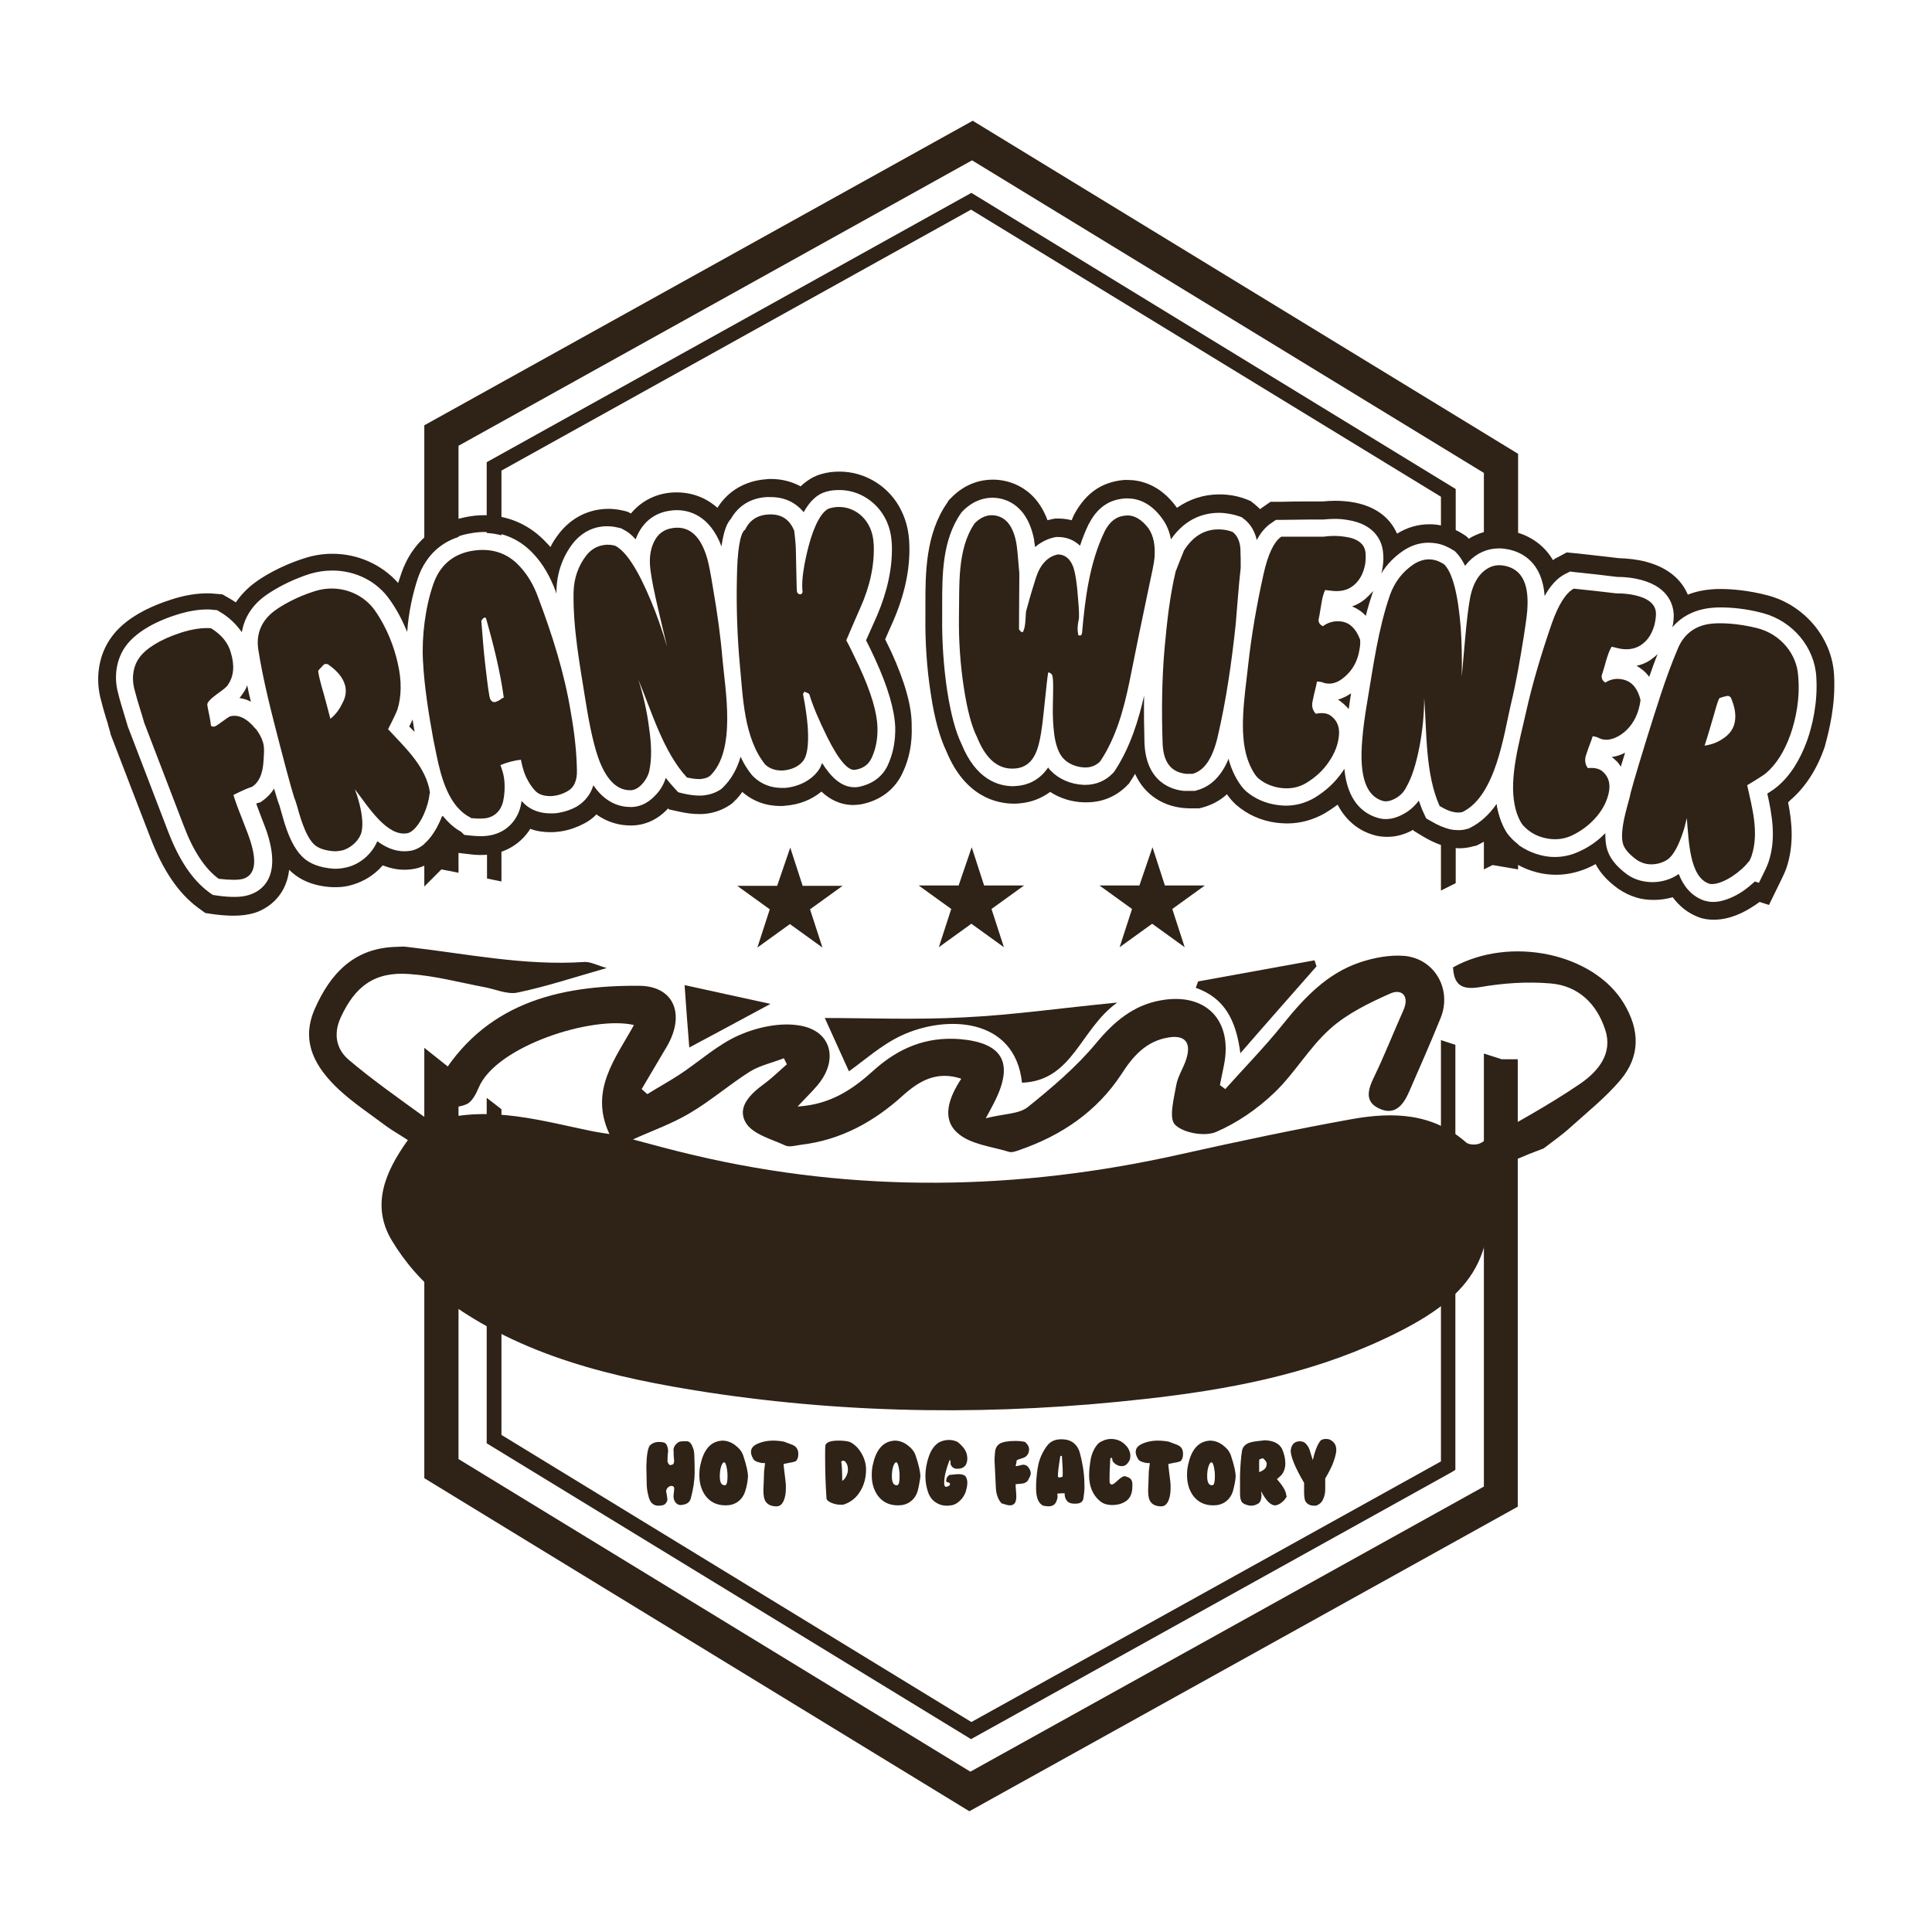 <?xml version="1.0" encoding="utf-8"?>
<!-- Generator: Adobe Illustrator 22.1.0, SVG Export Plug-In . SVG Version: 6.00 Build 0)  -->
<svg version="1.1" id="Layer_1" xmlns="http://www.w3.org/2000/svg" xmlns:xlink="http://www.w3.org/1999/xlink" x="0px" y="0px"
	 viewBox="0 0 576 576" style="enable-background:new 0 0 576 576;" xml:space="preserve">
<style type="text/css">
	.st0{fill:#2F2216;}
</style>
<g>
	<g>
		<path class="st0" d="M193.7,431L193.7,431c0.7-0.7,1.6-1.1,2.7-1.1c0.9,0,1.6,0.1,2,0.4c0.5,0.5,0.7,1.2,0.8,2.2
			c-0.1,0.8-0.2,1.9-0.2,3.2c0.2,0.7,0.5,1.1,0.9,1.1c0.1,0,0.4-0.1,0.7-0.2c0.2-0.1,0.3-0.4,0.4-1c-0.1-0.8-0.2-2-0.2-3.5
			c0.1-0.8,0.6-1.6,1.6-2.2c0.2-0.1,0.7-0.2,1.4-0.2c0.6,0,1,0,1.2,0c0.7,0.2,1.2,0.8,1.5,1.7c0.1,0.3,0.2,0.6,0.3,0.8
			c0.1,0.5,0.2,1.1,0.2,1.6c0.1,2.3,0.1,4,0.1,5.1c0,2.4-0.4,5.1-1.2,8c-0.3,0.9-1,1.5-2.2,1.7c-0.8,0.2-1.4,0.1-1.8-0.2
			c-0.6-0.4-1-1.1-1.1-2c0-0.3,0-0.7,0.1-1.4c0.1-0.7,0.1-1.1,0.1-1.4c-0.1-0.4-0.4-0.6-0.8-0.6c-0.4,0-0.8,0.2-1.1,0.5
			s-0.5,0.7-0.5,1.2c0.1,0.3,0.2,0.9,0.3,1.7c0.1,0.6,0.1,1-0.1,1.3c-0.2,0.4-0.5,0.8-1,1c-0.3,0.1-0.8,0.2-1.6,0.2
			c-0.8,0-1.4-0.3-1.9-0.8c-0.4-0.4-0.8-1.2-1-2.2c-0.3-1.1-0.5-2.4-0.5-3.7c0-2-0.1-3.7-0.1-5.1C192.8,433.9,193.1,431.9,193.7,431
			z"/>
		<path class="st0" d="M222.2,444.5L222.2,444.5c-0.4,1.3-1.1,2.4-2.2,3.2c-1.1,0.8-2.3,1.1-3.7,1.1c-2.6,0-4.6-1-6-2.9
			c-1.2-1.7-1.8-3.7-1.8-6.1c0-1.1,0.1-2.1,0.3-3c0.9-4.3,2.8-6.7,5.7-7.2c0.3,0,0.5-0.1,0.8-0.1c1.3,0,2.6,0.4,3.8,1.3
			c1.2,0.9,2.1,1.9,2.5,3.2c0.9,2.7,1.4,4.8,1.4,6.3C222.9,441.5,222.7,443,222.2,444.5L222.2,444.5z M216.2,442.8L216.2,442.8
			c0.5-0.1,0.7-1,0.7-2.7c0-1-0.1-1.9-0.3-2.8c-0.2-0.8-0.4-1.3-0.6-1.3c-0.4-0.1-0.7,0.3-1,1.2c-0.3,0.9-0.4,1.9-0.4,2.9
			C214.6,442,215.1,442.9,216.2,442.8z"/>
		<path class="st0" d="M237.9,432.6L237.9,432.6c0.1,0.2,0.1,0.6,0.1,1c0,0.8-0.2,1.4-0.6,1.9c-0.1,0.2-0.8,0.4-2,0.6
			c-1.2,0.2-1.8,0.4-1.8,0.4c0,0.2,0.2,1.9,0.6,5.1c0.1,0.7,0.1,1.3,0.1,2c0,1.5-0.2,2.7-0.6,3.7c-0.5,1.2-1.2,1.8-2.2,1.8
			c-1.5,0-2.6-0.5-3.2-1.4c-0.5-0.7-0.7-1.8-0.7-3.3c0,0.1,0-0.7,0.1-2.6l0.1-3.1c0.1-1,0.2-1.8,0.3-2.5c-0.1,0-0.2,0-0.4,0
			c-0.6,0-1.1-0.1-1.7-0.3c-0.8-0.2-1.3-0.6-1.5-1.1c-0.4-0.7-0.6-1.3-0.6-1.9c0-1,0.5-1.7,1.6-2.3c1.4-0.7,3.1-1.1,5-1.1
			c1,0,2.1,0.1,3.2,0.3c0.5,0.2,1.4,0.5,2.4,0.9C237.2,431.1,237.7,431.8,237.9,432.6z"/>
		<path class="st0" d="M258.2,438.1c0,2.3-0.5,4.3-1.5,6.1c-1.2,2.2-3,3.7-5.3,4.4c-1.3,0.1-2.4-0.1-3.4-0.5c-1-0.4-1.6-0.9-1.6-1.5
			c-0.3-4.4-0.4-8.5-0.4-12.6c0-1.5,0-2.5,0.1-3.2c0.4-0.9,1.7-1.3,3.9-1.3c1.3,0,2.4,0.1,3.4,0.4c1,0.5,2,1.3,2.8,2.4
			C257.5,434.1,258.2,436.1,258.2,438.1z M252.1,435.9c-0.2-0.3-0.4-0.4-0.7-0.4c-0.1,0-0.2,0-0.4,0.1s-0.2,0.1-0.2,0.1
			c0.2,1.2,0.3,3.1,0.3,5.8c0.5-0.3,0.9-0.8,1.2-1.4s0.5-1.3,0.5-1.9C252.8,437.2,252.6,436.5,252.1,435.9z"/>
		<path class="st0" d="M273.6,444.5L273.6,444.5c-0.4,1.3-1.1,2.4-2.2,3.2c-1.1,0.8-2.3,1.1-3.7,1.1c-2.6,0-4.6-1-6-2.9
			c-1.2-1.7-1.8-3.7-1.8-6.1c0-1.1,0.1-2.1,0.3-3c0.9-4.3,2.8-6.7,5.7-7.2c0.3,0,0.5-0.1,0.8-0.1c1.3,0,2.6,0.4,3.8,1.3
			c1.2,0.9,2.1,1.9,2.5,3.2c0.9,2.7,1.4,4.8,1.4,6.3C274.2,441.5,274,443,273.6,444.5L273.6,444.5z M267.5,442.8L267.5,442.8
			c0.5-0.1,0.7-1,0.7-2.7c0-1-0.1-1.9-0.3-2.8c-0.2-0.8-0.4-1.3-0.6-1.3c-0.4-0.1-0.7,0.3-1,1.2c-0.3,0.9-0.4,1.9-0.4,2.9
			C265.9,442,266.4,442.9,267.5,442.8z"/>
		<path class="st0" d="M288.3,433.9c0,0.3,0.1,0.6,0.1,0.8c0,0.9-0.2,1.6-0.5,2.1c-0.6,0.8-1.4,1.1-2.5,1.1c-1,0-1.7-0.5-2-1.4v-0.7
			c0-0.2-0.1-0.4-0.2-0.5l-0.1,0c-1,2.6-1.6,4.9-1.6,6.7c0,0.6,0,0.8,0,0.6c0,0.2,0.2,0.5,0.4,0.7c0.7-0.1,1.2-0.3,1.3-0.7
			c0.1-0.2,0-0.4-0.3-0.6c-0.3,0-0.4-0.1-0.5-0.1c-0.2-0.1-0.3-0.2-0.3-0.4c0-0.4,0.1-0.8,0.4-1.3l0.6-0.5c0.2,0,0.6,0,1.3-0.1
			c0.7-0.1,1.2-0.1,1.4-0.1c0.9,0,1.7,0.2,2.1,0.7c0.3,0.5,0.5,1.1,0.5,1.8c0,0.9-0.2,1.8-0.5,2.8c-0.4,1-0.9,1.9-1.7,2.6
			c-0.8,0.8-1.7,1.3-2.7,1.4c-0.5,0.1-0.9,0.1-1.3,0.1c-1.4,0-2.7-0.5-3.8-1.4c-0.8-0.7-1.4-1.6-1.8-2.9c-0.4-1.3-0.7-2.8-0.7-4.4
			c0-2.2,0.4-4.3,1.1-6.2s1.7-3.2,3-4c0.8-0.4,1.8-0.7,2.9-0.7c0.9,0,1.8,0.2,2.6,0.6C287.1,431.2,288.1,432.5,288.3,433.9
			L288.3,433.9z"/>
		<path class="st0" d="M307,438.1L307,438.1c0.2,0.4,0.3,0.8,0.3,1.2c0,0.4-0.2,0.9-0.6,1.6c-0.3,0.8-0.9,1.2-1.8,1.4
			c-0.3,0-1,0.1-2.1,0.2c0,0.3,0,0.9,0.1,1.9c0.1,1,0.1,1.6,0.1,1.8c0,1.7-0.6,2.6-1.9,2.6c-0.5,0-1.3-0.2-2.5-0.6
			c-1-1.1-1.6-2.6-1.7-4.7l-0.4-8.3c0-0.6,0.1-1.5,0.2-2.7c0.2-1,0.7-1.7,1.4-2.1c0.8-0.5,2.4-0.8,4.6-0.8c1.2,0,2.1,0.1,2.9,0.3
			c0.8,0.7,1.2,1.4,1.2,2.2c0,1-0.4,1.8-1.2,2.3c-0.1,0.1-0.6,0.3-1.3,0.5c-0.7,0.2-1.1,0.4-1.2,0.5c0,0.4-0.1,0.9-0.3,1.6
			c0.1,0.1,0.2,0.1,0.3,0.1c0.1,0,0.4-0.1,0.9-0.2c0.5-0.1,0.8-0.2,0.8-0.2C305.8,436.6,306.5,437.1,307,438.1z"/>
		<path class="st0" d="M323,446.7L323,446.7c-0.1,0.8-0.6,1.3-1.4,1.5c-0.4,0.1-0.8,0.1-1.3,0.1c-0.8,0-1.5-0.2-2-0.6
			c-0.4-0.5-0.6-0.8-0.6-0.9c-0.2-0.4-0.3-1-0.3-1.6c-0.7,0-1.4,0-2.2,0.1c0,0.1,0.1,0.4,0.1,0.7c0,0.7-0.2,1.4-0.6,2.1
			c-0.5,0.7-1.2,1-2.1,1c-0.4,0-1-0.1-1.6-0.2l0,0c-1.4-0.7-2.1-2.4-2.1-5.1c0-0.2,0-0.6,0-1.3c0.1-2.6,0.4-4.6,0.7-6
			c0.5-2.1,1.4-3.9,2.6-5.5c1-1.3,2.4-1.9,4.2-1.9c2,0,3.4,0.6,4.4,1.8c0.6,0.7,1,1.6,1.2,2.5c0.9,3.4,1.3,6.5,1.3,9.1
			C323.4,443.9,323.2,445.3,323,446.7z M316.8,440.3c0.1-1.3,0-3.4-0.2-6.2c-0.1-0.1-0.3-0.1-0.5,0.1c-0.2,1.4-0.4,2.5-0.5,3.4
			c-0.2,1.5-0.2,2.4-0.2,2.6c0.1,0.2,0.2,0.3,0.4,0.3c0.1,0,0.2,0,0.5-0.1C316.6,440.3,316.7,440.3,316.8,440.3z"/>
		<path class="st0" d="M337.6,442.5L337.6,442.5c0,0.1,0,0.2,0,0.4c0,0.2,0,0.3,0,0.3c0,2.4-0.9,4-2.7,4.8c-1,0.5-2.1,0.7-3.3,0.7
			c-1.6,0-2.8-0.4-3.8-1.3c-2.1-1.8-3.1-4.4-3.1-7.6c0-1.4,0.2-3.1,0.5-4.9c0.3-1.4,0.8-2.7,1.7-3.9c0.4-0.6,1-1.1,1.8-1.4
			c0.8-0.4,1.7-0.6,2.6-0.6c1.1,0,2.1,0.3,3,0.8c0.9,0.6,1.7,1.3,2.2,2.3c0.3,0.6,0.5,1.2,0.5,1.9c0,0.7-0.1,1.3-0.5,1.8
			c-0.5,0.8-1,1.2-1.8,1.3c-1.1,0.1-2.2-0.4-3-1.5c0,0,0-0.2-0.1-0.6c0-0.3-0.2-0.4-0.4-0.4l-0.2,0.4c-0.2,3.5-0.2,5.2-0.2,5.3
			c0,0.5,0,0.9,0,1.4s0.2,0.8,0.6,0.9c0.4,0,1-0.4,1.9-1.3c0.9-0.8,1.6-1.2,1.9-1.2c0.3,0,0.5,0.1,0.8,0.2
			C337.2,440.7,337.6,441.4,337.6,442.5z"/>
		<path class="st0" d="M352.6,432.6L352.6,432.6c0.1,0.2,0.1,0.6,0.1,1c0,0.8-0.2,1.4-0.6,1.9c-0.1,0.2-0.8,0.4-2,0.6
			c-1.2,0.2-1.8,0.4-1.8,0.4c0,0.2,0.2,1.9,0.6,5.1c0.1,0.7,0.1,1.3,0.1,2c0,1.5-0.2,2.7-0.6,3.7c-0.5,1.2-1.2,1.8-2.2,1.8
			c-1.5,0-2.6-0.5-3.2-1.4c-0.5-0.7-0.7-1.8-0.7-3.3c0,0.1,0-0.7,0.1-2.6l0.1-3.1c0.1-1,0.2-1.8,0.3-2.5c-0.1,0-0.2,0-0.4,0
			c-0.6,0-1.1-0.1-1.7-0.3c-0.8-0.2-1.3-0.6-1.5-1.1c-0.4-0.7-0.6-1.3-0.6-1.9c0-1,0.5-1.7,1.6-2.3c1.4-0.7,3.1-1.1,5-1.1
			c1,0,2.1,0.1,3.2,0.3c0.5,0.2,1.4,0.5,2.4,0.9C351.9,431.1,352.5,431.8,352.6,432.6z"/>
		<path class="st0" d="M367.6,444.5L367.6,444.5c-0.4,1.3-1.1,2.4-2.2,3.2c-1.1,0.8-2.3,1.1-3.7,1.1c-2.6,0-4.6-1-6-2.9
			c-1.2-1.7-1.8-3.7-1.8-6.1c0-1.1,0.1-2.1,0.3-3c0.9-4.3,2.8-6.7,5.7-7.2c0.3,0,0.5-0.1,0.8-0.1c1.3,0,2.6,0.4,3.8,1.3
			c1.2,0.9,2.1,1.9,2.5,3.2c0.9,2.7,1.4,4.8,1.4,6.3C368.3,441.5,368,443,367.6,444.5L367.6,444.5z M361.5,442.8L361.5,442.8
			c0.5-0.1,0.7-1,0.7-2.7c0-1-0.1-1.9-0.3-2.8c-0.2-0.8-0.4-1.3-0.6-1.3c-0.4-0.1-0.7,0.3-1,1.2c-0.3,0.9-0.4,1.9-0.4,2.9
			C359.9,442,360.4,442.9,361.5,442.8z"/>
		<path class="st0" d="M383.6,446.2L383.6,446.2c-0.3,0.5-0.6,1-1.2,1.5c-0.7,0.6-1.4,1-2.1,1.1c-1.4,0.1-2.8-1.3-4.3-4.2
			c0,0.4,0.1,0.8,0.1,1.1c0,1-0.2,1.8-0.7,2.4c-0.8,0.5-1.5,0.8-2.3,0.8c-0.3,0-0.6,0-0.9-0.1c-1-0.2-1.6-0.6-1.9-0.9
			c-0.4-0.5-0.6-1.4-0.6-2.6v-1c0,0,0-1.5,0-4.4c0.1-3.2,0.3-5.7,0.6-7.4c0.2-1.2,1.1-2.1,2.6-2.5c0.7-0.2,2.1-0.4,4.2-0.6
			c2.5,0.1,4.2,0.9,5.1,2.5c0.7,1.6,1,3,1,4.4c0,1.4-0.4,2.5-1.1,3.4c-0.1,0.1-0.6,0.6-1.4,1.3c1.8,2,2.8,3.7,2.8,5
			C383.7,445.9,383.7,446,383.6,446.2z M376.6,434.8L376.6,434.8c-0.1,0-0.2,0-0.3,0s-0.3,0.1-0.8,0.3c-0.1,0.1-0.1,0.5-0.1,1.3
			c0,0.9,0,1.7,0,2.5c0.6-0.2,1.1-0.5,1.6-0.9c0.4-0.4,0.6-0.8,0.6-1.3C377.8,436.1,377.4,435.5,376.6,434.8z"/>
		<path class="st0" d="M386.2,430L386.2,430c0.4-0.2,0.9-0.3,1.3-0.3c1,0,1.7,0.4,2.2,1.2c0.4,0.4,0.7,1.1,1,2.2
			c0.4,1.4,0.7,2.1,0.7,2.2c0.7-3.1,1.6-5.1,2.5-6c0.5-0.2,0.9-0.3,1.4-0.3c0.8,0,1.4,0.2,1.8,0.6c0.9,0.6,1.3,1.5,1.3,2.8
			c-0.1,1.4-0.6,2.8-1.2,4.4c-0.4,0.9-1.1,2.3-2.1,4c0,0.7,0,1.7,0,3.1c0,1.2-0.2,2.2-0.6,3c-0.4,1-1.1,1.6-2.1,2
			c-0.3,0-0.4,0-0.6,0c-1.3,0-2.2-0.5-2.7-1.5c-0.2-0.7-0.3-1.5-0.3-2.6c0-0.5,0-1,0-1.4c0-0.6,0-1,0-1.3c-2.7-4.6-4-7.8-4-9.7
			C385,431.2,385.4,430.4,386.2,430z"/>
	</g>
	<g>
		<path class="st0" d="M407,178.6c-1.2,1-2.5,1.7-3.9,2.2c1.3,0.5,2.8,1.4,4.1,2.8c0.6-2.5,1.4-5,2.2-7.4
			C408.7,177,407.9,177.8,407,178.6z"/>
		<path class="st0" d="M72.5,206.6c-0.3,0.5-0.7,1-1.1,1.5c1.2,0.2,2.3,0.5,3.4,1.1c-0.4-1.6-0.8-3.3-1.1-4.9
			C73.4,205.2,73,205.9,72.5,206.6z"/>
		<path class="st0" d="M265.7,194.3c-0.7-1.4-1.3-2.7-1.8-3.7c0.8-1.9,1.6-3.6,2.3-5.2c3.5-8,5.2-15.8,4.9-23.2
			c-0.1-3.6-0.9-6.9-2.3-9.8c-3.4-7.2-10.7-11.8-18.5-11.8c-1.8,0-3.6,0.2-5.3,0.7c-2.3,0.6-4.4,1.9-6.3,3.7
			c-2.6-1.4-5.6-2.2-8.8-2.2c-0.5,0-1.1,0-1.7,0.1c-6.1,0.5-11.2,3.5-14.3,8.5c-4.5-4-9.4-4.6-12-4.6c-0.7,0-1.5,0-2.2,0.1
			c-4.7,0.5-8.7,2.7-11.6,6.2l-0.9-0.5l-1.1-0.3c-1.6-0.4-3.2-0.6-4.8-0.6c-0.9,0-1.8,0.1-2.6,0.2c-4.7,0.7-8.8,3.1-11.9,7
			c-1,1.3-2,2.7-2.7,4.2c-0.3-0.4-0.7-0.8-1-1.1c-5-5.5-11.5-8.4-18.8-8.4c-1.8,0-3.7,0.2-5.6,0.6c-9.1,1.8-15.9,7.7-19,16.6
			c-0.3,1-0.7,2-1,3c-4.9-5.5-12-8.7-19.6-8.7c-2.7,0-5.3,0.4-7.9,1.2c-7.8,2.4-13.2,5.9-15.2,7.4c-2.3,1.7-4.2,3.7-5.7,5.9
			c-0.6-0.4-1.2-0.8-1.9-1.2l-2.1-1.2l-2.4-0.2c-0.7-0.1-1.4-0.1-2.2-0.1c-3.2,0-6.9,0.6-10.8,1.9c-8.1,2.6-14.3,6.4-17.7,11.2
			c-3.6,4.9-4.8,11.6-3.3,17.9c0.8,3.2,1.6,5.9,2.3,8l0,0.2c0.3,0.9,0.5,1.7,0.7,2.4l0.1,0.5l0.2,0.5c3.9,10.2,7.8,20.3,11.7,30.4
			c3.7,9.6,8.3,16.4,14.1,20.7l2.2,1.6l2.7,0.4c2.3,0.3,4.2,0.4,5.9,0.4c2.3,0,4.2-0.3,6-0.8c2.6-0.8,9.4-3.9,10.4-12.9
			c0.1,0.1,0.1,0.1,0.2,0.2c3.1,3,7.2,4.7,12.7,5c0.3,0,0.7,0,1.1,0c1.6,0,3.2-0.2,4.8-0.7c3.5-1,6.7-3,9.1-5.8
			c2.1,0.8,4.2,1.3,6.4,1.3c1.1,0,2.1-0.1,3.2-0.3c4.4-0.9,7.6-3.9,9.7-7c0.3,0.2,0.6,0.4,0.9,0.6l1.7,1.6l3.3,0.4
			c1.4,0.2,2.7,0.3,3.9,0.3c1.5,0,2.9-0.1,4.2-0.4c4.5-0.9,8.3-3.6,10.7-7.4c1.8,0.7,3.9,1,6,1c1.2,0,2.3-0.1,3.5-0.3
			c2.3-0.4,4.5-1.2,6.6-2.3c1.3-0.7,2.6-1.6,3.6-2.7c3.6,2.6,7.3,3.3,10.2,3.3l0.2,0c4.1,0,8-1.8,11-5.1l0.2,0.3l3.2,0.7
			c2.2,0.5,4.2,0.7,5.9,0.7c0.7,0,1.4,0,2-0.1c2.6-0.3,5-1.2,7.1-2.6l0.7-0.5l0.6-0.6c0.9-0.8,1.7-1.8,2.4-2.8
			c3.2,2.8,7.1,4.2,11.4,4.2c0.5,0,1,0,1.5-0.1c4.1-0.3,7.8-1.8,10.7-4.2c2.3,2.2,5.5,4,9.5,4c0.8,0,1.6-0.1,2.3-0.2
			c5.7-1.1,10.1-4.4,12.4-9.4c2-4.2,2.9-8.9,2.7-13.9C271.9,210.5,269.7,203.1,265.7,194.3z M264.7,228.1c-1.6,3.5-4.7,5.7-8.7,6.5
			c-0.4,0.1-0.9,0.1-1.3,0.1c0,0,0,0,0,0c-3.9,0-7-3.1-9.6-7.2c-0.2,0.5-0.4,0.9-0.6,1.4c-1.9,3.3-5.9,5.6-10.4,6
			c-0.4,0-0.7,0-1.1,0c-3.1,0-6-1.1-8.2-3.2l-0.3-0.3l-0.3-0.3c-1.4-1.7-2.5-3.5-3.4-5.5c-1,3.5-2.7,6.7-5.3,9.2l-0.3,0.3l-0.4,0.3
			c-1.4,0.9-3,1.5-4.8,1.7c-0.5,0.1-0.9,0.1-1.4,0.1c-1.4,0-3-0.2-4.8-0.6l-1.6-0.4l-1.1-1.2c-0.9-1-1.8-2-2.6-3.1
			c-0.6,1.9-1.6,3.7-3.1,5.2c-2.7,2.9-5.4,3.5-7.3,3.5l-0.1,0c-3.3,0-7.6-1.3-11.1-6.5c-1.1,3.7-3.6,5.6-5.2,6.5
			c-1.5,0.8-3.2,1.4-5,1.7c-0.9,0.2-1.7,0.2-2.6,0.2c-3.1,0-5.8-1-7.7-2.8c-0.3-0.3-0.6-0.6-0.9-0.9c-0.1,0.4-0.1,0.8-0.2,1.2
			c-1,4.7-4.4,8.1-8.9,9c-1,0.2-2,0.3-3.1,0.3c-1,0-2.1-0.1-3.2-0.2l-1.7-0.2l-0.9-0.9c-2.2-1.2-4-2.9-5.5-4.8
			c-0.2,0.6-0.5,1.2-0.8,1.9c-1,2.2-3.9,7.5-8.5,8.5c-0.7,0.1-1.4,0.2-2.1,0.2c-3,0-5.7-1.2-8.1-3c0,0.1-0.1,0.1-0.1,0.2
			c-1.6,3.6-4.9,6.5-8.7,7.5c-1.2,0.3-2.3,0.5-3.5,0.5c-0.2,0-0.5,0-0.7,0c-4.2-0.3-7.3-1.5-9.4-3.6c-2.3-2.3-4.2-6-5.8-11.8l-1-3.5
			c-0.4-1-0.9-2.6-1.6-5c-0.9,1.5-2.1,2.7-3.5,3.7l-0.6,0.4l-0.7,0.2c0,0-0.2,0-0.5,0.2c0.2,0.6,0.5,1.4,0.8,2.2
			c1.8,4.7,2.4,6.2,2.6,7c4,12.8-1.7,16.8-5.5,18c-1.2,0.4-2.6,0.6-4.4,0.6c-1.5,0-3.2-0.1-5.2-0.4l-1.3-0.2l-1.1-0.8
			c-5-3.7-9-9.7-12.3-18.4c-3.9-10.2-7.8-20.3-11.7-30.5l-0.1-0.2l-0.1-0.3c-0.2-0.8-0.5-1.6-0.8-2.7c-0.6-2.1-1.5-4.7-2.2-7.7
			c-1.2-4.8-0.3-9.9,2.4-13.6c2.8-3.8,8.1-7.1,15.1-9.3c3.4-1.1,6.5-1.6,9.2-1.6c0.6,0,1.1,0,1.7,0.1l1.2,0.1l1,0.6
			c2.7,1.6,4.8,3.7,6.4,6c0.7-4.3,3.1-8.1,7-10.9c1.4-1,6.4-4.4,13.6-6.6c2.1-0.6,4.2-0.9,6.4-0.9c6.9,0,13.3,3.2,17.1,8.7
			c2.3,3.2,3.9,6.5,5.2,9.6c0.4-5.7,1.6-11.3,3.2-16.1c2.5-7.2,7.8-11.8,15.1-13.2c1.6-0.3,3.1-0.5,4.6-0.5c5.8,0,10.9,2.3,14.9,6.7
			c2.7,2.9,4.8,6.6,6.4,10.8c0.1,0.3,0.2,0.6,0.3,0.9c0-0.3,0-0.6,0-0.9c0.1-5.2,1.8-10.1,4.9-14.1c2.2-2.8,5.2-4.6,8.5-5
			c0.6-0.1,1.2-0.1,1.9-0.1c1.2,0,2.3,0.2,3.5,0.5l0.5,0.1l0.5,0.3c1.3,0.6,2.6,1.6,3.8,3c0.2-0.5,0.4-1,0.6-1.4
			c2-4.2,5.5-6.7,10.1-7.2c0.6-0.1,1.1-0.1,1.6-0.1c3.6,0,9.8,1.5,13.3,10.8c0.7-4.9,1.7-7,2.8-8.2c2.2-3.9,5.9-6.2,10.6-6.5
			c0.4,0,0.9,0,1.3,0c4.1,0,7.4,1.6,9.8,4.5c1.9-3.4,4.1-5.4,6.7-6.1c1.3-0.4,2.6-0.5,4-0.5c5.8,0,11.2,3.5,13.8,8.8
			c1.1,2.2,1.7,4.8,1.8,7.7c0.2,6.6-1.3,13.6-4.4,20.9c-0.7,1.6-1.8,4-3.3,7.4c0.7,1.3,1.6,3.2,2.8,5.8c3.7,8.1,5.7,14.9,5.9,20.1
			C267,220.8,266.3,224.6,264.7,228.1z"/>
		<path class="st0" d="M122,216.6c0.5,0.5,1.1,1.1,1.6,1.6c-0.2-1.2-0.4-2.5-0.6-3.7C122.8,215,122.5,215.6,122,216.6z"/>
		<path class="st0" d="M399.9,209.3c0.8,0.6,1.5,1.3,2.2,2.1c0.1-0.9,0.3-1.8,0.4-2.8c0.1-0.6,0.2-1.3,0.3-1.9
			c-1.3,0.9-2.6,1.5-3.9,1.9C399.2,208.8,399.6,209,399.9,209.3z"/>
		<path class="st0" d="M546.8,201.2c-0.6-11-8.8-20.8-19.8-23.7c-5.7-1.5-10.8-1.9-13.9-1.9c-1,0-1.9,0-2.8,0.1
			c-2.5,0.2-4.9,0.7-7.1,1.6c-1.5-3.6-4.9-7.8-12.4-9.8c-2.6-0.7-5.4-1-8.3-1.1c-4.7-0.6-7.2-0.8-12.2-1.4l-3.2-0.3l-2.8,1.5
			c-0.5,0.2-0.9,0.5-1.3,0.8c-3.5-6-9.2-8-12.1-8.6c-1.3-0.3-2.6-0.4-3.8-0.4c-3.3,0-6.4,0.9-9.2,2.6l-0.7-0.7l-0.9-0.6
			c-2.2-1.4-4.5-2.3-6.9-2.7c-1.1-0.2-2.1-0.3-3.2-0.3c-3.4,0-6.6,0.9-9.7,2.8c-1.6-3.7-5.4-8.3-14-9.5c-1.5-0.2-3-0.3-4.5-0.3
			c-1.2,0-2.5,0.1-3.8,0.2c-1.6,0-3,0-4.3,0c-2.5,0-4.7,0-7.9,0.1l-3.2,0l-2.6,1.8c-0.2,0.1-0.4,0.3-0.5,0.4
			c-0.6-0.6-1.2-1.1-1.8-1.6l-1-0.8l-1.2-0.5c-1.8-0.7-3.7-1.2-5.9-1.4c-0.8-0.1-1.5-0.1-2.3-0.1c-4.6,0-8.9,1.4-12.6,4
			c-5.1-7.2-11.3-8.3-14.6-8.3c-0.4,0-0.8,0-1.2,0c-3.6,0.3-6.3,1.5-7.9,2.5c-2.8,1.7-5.2,4.5-7,7.9l-0.1,0.2
			c-0.2,0.5-0.4,0.9-0.6,1.4c-1.2-0.3-2.5-0.5-3.8-0.5l-1.1,0l-1.1,0.2c-0.4,0.1-0.7,0.2-1.2,0.3c-4.1-11.1-13.2-12.1-16.2-12.1
			h-0.1c-3.2,0-8,0.9-12.4,5.4l-0.7,0.7l-0.5,0.8c-6.5,9.3-6.5,21.3-6.5,30c0,1.3,0,2.5,0,3.8c-0.1,7.5,0.4,15.5,1.6,23.1
			c1.1,7.5,2.7,13.1,4.7,17.3c5.6,13.5,15,15.5,20.1,15.5c0.6,0,1.2,0,1.8-0.1c3.4-0.3,6.4-1.5,9-3.4c2.9,1.9,6.4,3,10,3.1
			c0.3,0,0.6,0,0.9,0c4.6,0,8.7-1.7,11.9-4.9l0.7-0.7l0.5-0.8c0.5-0.7,0.9-1.4,1.3-2.1c3,6.7,8.9,9.7,14.5,10.2c0.5,0,1,0.1,1.7,0.1
			c0.4,0,1,0,1.7,0l1.2,0l1.2-0.3c2.1-0.6,4.7-1.7,7.1-3.9c0.9,1.3,1.8,2.3,2.8,3.2c3.4,2.9,7.4,4.7,12,5.3c1.1,0.1,2.1,0.2,3.1,0.2
			c4.1,0,7.9-1.1,11.4-3.1c1.3-0.8,2.5-1.6,3.7-2.5c2.9,5.6,7.3,8,10.3,8.9c1.4,0.5,3,0.7,4.5,0.7c2.6,0,5.2-0.7,7.7-2.1l0.2,0.3
			l2.8,1.7c2.7,1.6,5.1,2.6,7.4,3.1c1.1,0.2,2.3,0.4,3.4,0.4c1.4,0,2.8-0.2,4.2-0.6l0.9-0.2l0.8-0.4c1.2-0.6,2.3-1.2,3.4-2
			c0.8,1.5,1.7,2.8,2.6,3.8c3.1,3.3,6.9,5.5,11.3,6.6c1.9,0.5,3.8,0.7,5.7,0.7c3.1,0,6.2-0.7,9.1-1.9c0.9-0.4,1.8-0.8,2.6-1.3
			c1.4,2.7,3.7,5.2,6.8,7.4c1.6,1.1,3.4,2,5.4,2.6c1.6,0.5,3.4,0.7,5.2,0.7c1.9,0,3.8-0.3,5.6-0.8c2,2.7,4.5,4.7,7.6,5.9
			c1.5,0.6,3.1,0.8,4.7,0.8c4.7,0,9-2.2,11.7-4c0.7-0.4,1.3-0.9,1.9-1.3l2.8,0.9l4-8.2c0.6-1.2,0.9-2,1.2-2.8
			c2.3-6.9,1.7-13.6,0.5-19.6c0.2-0.2,0.4-0.3,0.5-0.5c4.6-3.9,8.1-9.3,10.4-16C545.4,217.6,547.3,210,546.8,201.2z M538.8,220.7
			c-2.1,5.8-5,10.5-8.9,13.8c-0.5,0.4-1.1,0.9-3,2.1c1.4,6.3,2.7,13.3,0.4,20.3c-0.2,0.6-0.5,1.3-0.9,2.2l-2,4.1l-1.2-0.4
			c-1.1,1-2.3,2-3.6,2.9c-1.8,1.2-5.3,3.2-8.9,3.2c-1,0-2-0.2-2.9-0.5c-3.7-1.4-5.9-4.3-7.3-7.8c-0.1,0-0.1,0.1-0.2,0.1
			c-2.2,1.5-4.9,2.3-7.7,2.3c-1.3,0-2.5-0.2-3.7-0.5c-1.4-0.4-2.7-1-3.8-1.8c-3.4-2.5-5.4-5.1-6.1-8c-0.3-1.3-0.4-2.7-0.4-4.3
			c-2.3,2.4-5.1,4.3-8.1,5.6c-2.2,1-4.6,1.5-7,1.5c-1.5,0-2.9-0.2-4.4-0.6c-3.4-0.9-6.4-2.6-8.8-5.1c-1.7-1.8-3.2-5.2-3.9-8.7
			c-0.1-0.5-0.2-0.9-0.2-1.4c-2.1,3-4.7,5.5-7.9,7.1l-0.4,0.2l-0.4,0.1c-0.9,0.3-1.8,0.4-2.8,0.4c-0.8,0-1.5-0.1-2.3-0.2
			c-1.7-0.4-3.6-1.2-5.8-2.5l-1.4-0.8l-0.7-1.5c-0.6-1.2-1-2.5-1.5-3.8c-1.2,1.6-2.7,3-4.6,4c-1.8,1-3.5,1.5-5.3,1.5
			c-1,0-1.9-0.2-2.8-0.5c-3.9-1.3-8.6-4.8-9.5-14.5c-0.2,0.3-0.3,0.5-0.5,0.8c-2.2,3.2-5,5.8-8.3,7.8c-2.7,1.6-5.6,2.4-8.7,2.4
			c-0.8,0-1.6-0.1-2.5-0.2c-3.5-0.5-6.6-1.8-9.3-4.1c-1.8-1.6-3.7-4.8-4.8-8.2c-0.2-0.5-0.3-1-0.4-1.5c-2.1,5.1-5.3,8.3-9.4,9.4
			l-0.6,0.2l-0.6,0c-0.6,0-1.1,0-1.5,0c-0.5,0-0.9,0-1.2,0c-3.4-0.3-11.5-2.4-11.8-14.7c-0.1-4-0.2-8.7-0.1-13.7
			c-1.6,7.1-4.1,15.4-8.8,22.5l-0.3,0.4l-0.3,0.3c-2.1,2.2-5,3.4-8.1,3.4c-0.2,0-0.4,0-0.6,0c-3.8-0.2-7.3-1.7-9.7-4.2
			c-0.3-0.3-0.6-0.6-0.8-1c-2.8,4.2-6.7,5.3-9.1,5.5c-0.4,0-0.9,0.1-1.3,0.1c-4.7,0-11.2-2.2-15.4-12.5c-1.8-3.7-3.2-8.9-4.3-15.9
			c-1.1-7.3-1.6-15-1.5-22.2c0-1.2,0-2.5,0-3.8c0-8.5,0-19,5.6-27l0.3-0.4l0.3-0.3c3.2-3.2,6.5-3.9,8.7-3.9h0.1
			c3,0,10.2,1.3,12.4,12.5l0,0.1c0,0.2,0.1,0.7,0.3,2.1c2.1-1.8,4.3-2.6,5.8-2.9l0.5-0.1l0.5,0c2.6,0,4.8,0.9,6.6,2.6
			c0.7-2.2,1.6-4.4,2.6-6.5l0.1-0.1c1.3-2.6,3.1-4.6,5.1-5.8c1.1-0.7,3-1.5,5.6-1.7c0.3,0,0.6,0,0.8,0c2.8,0,6.9,1.1,10.5,6.3
			c1.2,1.7,2,3.7,2.4,5.9c4.5-6.5,10.2-7.9,14.3-7.9c0.6,0,1.2,0,1.8,0.1c1.6,0.2,3.1,0.5,4.4,1l0.6,0.2l0.5,0.4
			c1.5,1.1,3.2,3,4,6.4c1.2-2.3,2.7-4,4.4-5.1l1.3-0.9l1.6,0c3.2,0,5.4-0.1,7.8-0.1c1.4,0,2.8,0,4.6,0c1.2-0.1,2.4-0.2,3.5-0.2
			c1.3,0,2.5,0.1,3.7,0.3c8.8,1.3,10.4,6.9,10.7,9.3c0.2,1.5,0.2,3.2-0.1,4.9c-0.1,0.6-0.2,1.2-0.4,1.8c1.7-2.8,4-5.1,6.7-6.9
			c2.3-1.5,4.8-2.3,7.4-2.3c0.8,0,1.5,0.1,2.3,0.2c1.8,0.3,3.4,1,5,2l0.5,0.3l0.4,0.4c1,1,1.9,2.4,2.7,4c0.3-0.4,0.7-0.8,1-1.2
			c2.5-2.6,5.6-4,9.1-4c0.9,0,1.8,0.1,2.8,0.3c3.9,0.8,10.1,3.7,10.8,13.9c1.8-3.2,3.8-5.4,6.2-6.6l1.4-0.7l1.6,0.2
			c5,0.5,7.5,0.8,12.4,1.4l0,0c2.5,0,5,0.3,7.2,0.9c8.6,2.3,9.6,8,9.7,10.4c0,1.2-0.1,2.4-0.4,3.7c2.9-3.4,7-5.4,12-5.8
			c0.8-0.1,1.6-0.1,2.4-0.1c2.9,0,7.4,0.3,12.6,1.7c8.9,2.4,15.4,10.2,15.9,19C542,209.5,540.3,216.4,538.8,220.7z"/>
		<path class="st0" d="M481.5,226.5c0.7,0.6,1.3,1.3,1.7,2.1c0.4-1.2,0.8-2.6,1.3-4.2c-1.3,0.7-2.6,1.1-4,1.3
			C480.9,226,481.2,226.2,481.5,226.5z"/>
		<path class="st0" d="M487.9,198.5c1.3,0.7,2.6,1.7,3.8,3.3c0.8-2.3,1.6-4.6,2.5-6.8c-0.7,0.7-1.4,1.2-2.2,1.8
			C490.8,197.6,489.4,198.2,487.9,198.5z"/>
	</g>
	<g>
		<path class="st0" d="M78.4,221.3c0.5,1.5,0.3,3.8,0.1,6.4c-0.3,3-1.2,5.5-3.4,6.9c-0.8,0.2-2.7,1-5.5,2.4c0.3,1.1,1.1,3.4,2.5,6.9
			c1.5,3.8,2.3,6,2.5,6.7c2.1,6.5,1.4,10.3-2.1,11.4c-1.4,0.4-3.8,0.4-7.3,0c-4.1-3-7.6-8.3-10.5-16c-3.9-10.2-7.8-20.3-11.7-30.5
			c-0.6-2.3-1.9-5.9-3-10.3c-0.9-3.8,0-7.1,1.6-9.2c1.8-2.5,5.9-5.3,12.4-7.4c3.5-1.1,6.5-1.5,8.9-1.3c3.1,1.9,5.1,4.3,5.9,7.2
			c1.2,3.9,0.9,7.1-0.8,9.6c-0.2,0.5-1.4,1.5-3.4,2.9c-1.8,1.3-2.9,2.5-2.8,3.1c0.1,1.2,0.8,3.5,1.1,6.3c0.3,0.2,0.7,0.3,1.1,0.2
			c0.3-0.1,1.1-0.6,2.3-1.5c1.2-0.9,2-1.4,2.2-1.5c2.5-0.7,5.1,0.5,7.7,3.7c0,0,0-0.1,0-0.1C77.2,218.5,78,219.9,78.4,221.3z
			 M127.9,234.8c0.1,0.4,0.2,0.9,0.3,1.7c0,0,0,0-0.1,0c-0.2,2-0.8,4.2-1.8,6.4c-1.3,2.9-3.2,5.2-4.8,5.5c-6,1.2-11.6-7.7-15.7-13.1
			c0.6,1.6,1,2.9,1.3,4.1c1,3.8,1.3,7.4,0.4,9.5c-1,2.3-3.3,4-5.3,4.6c-0.9,0.2-1.7,0.3-2.5,0.3c-2.8-0.2-4.9-0.9-6.1-2.1
			c-1.6-1.5-3.1-4.7-4.5-9.5c-0.4-1.5-0.6-2.2-1.1-3.7c-0.2-0.1-1.8-5.7-4.6-16.5c-2.4-9.3-4.9-18.8-6.4-28.4c-0.7-4.7,1-8.7,5-11.6
			c1.9-1.4,6.2-4,12-5.8c6.8-2.1,13.9,0.4,17.7,5.7c3.6,5.1,5.8,10.9,6.9,15.9c1.2,5.2,1.1,9.8-0.1,13.7c-0.2,0.6-1.1,2.6-2.8,5.9
			C120.5,222.6,126.2,227.8,127.9,234.8z M102.9,204.4c-0.6-2.3-2.3-4.4-5.2-6.4c0,0,0,0-0.1,0c-0.3,0-0.6-0.1-0.8,0
			c-0.2,0-0.8,0.7-1.9,1.9c-0.1,0.3,0.2,1.9,1,4.8c1,3.4,1.8,6.6,2.6,9.6c1.6-1.3,2.7-2.8,3.6-4.7
			C103.1,207.8,103.3,206,102.9,204.4z M172,229.6C172,229.6,172.1,229.7,172,229.6c0.1,3.2-0.9,5.3-3,6.4c-1.1,0.6-2.2,1-3.4,1.2
			c-2.2,0.4-4.5,0-5.8-1.2c-1.3-1.3-2.1-2.7-2.4-3.3c-0.9-1.5-1.6-3.6-2.1-6.2c-1.8,0.2-3.9,0.7-6.1,1.6c0.2,0.5,0.5,1.4,0.8,2.5
			c0.6,2.4,0.6,5.5,0,8.3c-0.6,2.7-2.4,4.5-4.9,5c-1.2,0.2-2.8,0.2-4.7,0c-0.1-0.1-0.1-0.1-0.2-0.2c-6.4-3.2-8.7-12-10-18.3
			c-0.1-0.7-0.5-2.3-1-4.9c-1.4-7.7-2.7-15.7-3.1-23.5c-0.4-7.3,0.7-16,3.1-22.9c1.9-5.4,5.6-8.7,11.1-9.8
			c5.9-1.1,10.9,0.4,14.7,4.6c2.3,2.5,4.1,5.5,5.4,9.1c4.2,11.1,7.9,22.7,9.8,34.5C171.3,218.6,171.9,224.2,172,229.6z M150.2,208
			c-1.1-8-3.1-15.9-5.3-23.7c-0.4-0.4-0.9-0.1-1.4,0.8c0.4,5.5,0.8,9.9,1.2,13.3c0.7,5.9,1.1,9.4,1.5,10.1c0.3,0.6,0.8,0.9,1.4,0.8
			c0.2,0,0.6-0.2,1.4-0.6C149.6,208.2,150,208,150.2,208z M212.6,175.5C212.6,175.5,212.6,175.6,212.6,175.5
			c-0.7-4.4-1.3-7.4-1.7-8.8c-1.9-6.8-5.3-9.9-10.1-9.3c-2.7,0.3-4.7,1.7-5.9,4.3c-1,2.2-1.4,4.8-1,8c0.3,2.6,1.1,6.7,2.4,12.2
			c0.7,3.1,1.6,6.8,2.6,10.9c-1.6-5.3-3.2-9.8-4.8-13.6c-3.9-9.4-7.5-14.9-10.7-16.5c-1.1-0.3-2.3-0.4-3.4-0.2
			c-2,0.3-3.8,1.3-5.2,3.1c-2.4,3.1-3.7,6.8-3.8,11c-0.2,10.7,1.9,21.8,3.6,32.5c1.3,8.2,2.7,14.2,4.2,18c2.3,5.7,5.3,8.5,9.1,8.5
			c1.2,0,2.4-0.6,3.5-1.8c1.1-1.2,1.9-2.6,2.2-4.1c0.7-3.3,0.7-7.5-0.1-12.8c-0.6-4.8-1.7-9.6-3.2-14.3c4,9.5,7.4,21.5,14.5,29.2
			c1.9,0.4,3.4,0.6,4.5,0.4c0.9-0.1,1.8-0.4,2.4-0.9c7.9-7.6,4.5-25.6,3.7-34.8C214.8,189.4,213.8,182.4,212.6,175.5z M256.2,198.8
			c-1.8-3.8-3.1-6.5-3.9-7.9c1.8-4.3,3.3-7.6,4.2-9.7c2.9-6.5,4.2-12.7,4-18.6c-0.1-2.2-0.5-4-1.3-5.6c-2.1-4.4-6.9-6.8-11.7-5.5
			c-2.4,0.6-4.8,5-6.5,11.6c-1.4,5.5-2,9.8-1.8,12.6c0,0.4,0.1,0.6,0.1,0.7c-0.1,0.5-0.4,0.8-0.7,0.8c-0.4,0-0.9-0.3-1-0.8
			c-0.1-0.6-0.1-2.9-0.2-6.6c-0.1-3.7-0.1-6.2-0.2-7.5c-0.1-1-0.2-2.4-0.4-4c-1.4-3.6-4.1-5.2-7.9-4.9c-3.2,0.2-5.5,1.8-6.8,4.6
			c0,0,0,0-0.1,0c-1.3,1.1-2.2,5.9-2.3,14.3c-0.2,8.7,0.1,17.6,0.9,26.2c0.9,9.4,1.2,21.5,7.5,29.4c1.5,1.4,3.3,1.9,5.4,1.8
			c2.6-0.2,5.2-1.4,6.3-3.4c1.1-1.9,1.3-5.7,1-9.8c-0.2-2.4-0.6-5.6-1.4-9.6c0.2-0.3,0.3-0.4,0.4-0.7c0.8,0.3,1.3,0.5,1.5,0.8
			c1,3.4,2.8,7.6,5.3,12.7c3.5,7,6.3,10.2,8.4,9.8c2.4-0.4,4-1.6,4.9-3.6c1.2-2.6,1.8-5.6,1.7-9
			C261.5,212.4,259.7,206.4,256.2,198.8z M335.7,153.7c-1.4,0.1-2.5,0.5-3.2,1c-1,0.6-2.2,1.8-3.2,3.8c-4.5,9.4-5.8,20-6.7,30.2
			c-0.1,0.7-0.4,0.9-1.1,0.7c-0.4-1.7-0.2-3.3,0.1-4.6c0.2-0.8,0.1-3-0.2-6.4c-0.3-4.4-0.8-7.5-1.4-9.3c-0.9-2.5-2.5-3.8-4.6-3.8
			c-3,0.6-5.2,2.9-6.5,6.8c-1.4,4.4-2.4,7.9-3,10.2c-0.1,1.2-0.1,1.7-0.2,2.9c-0.1,1.6-0.4,2.7-0.8,3.3c-0.4,0-0.7-0.3-1.1-0.9
			c0-6.7,0.1-10,0.1-16.7c-0.4-5-0.7-8-0.9-9c-1-5.5-3.5-8.2-7.3-8.3c-1.8,0-3.5,0.8-5.1,2.4c-5.4,7.8-4.5,19.1-4.7,27.9
			c-0.1,7,0.4,14.4,1.5,21.4c1,6.5,2.3,11.3,3.9,14.5c2.7,6.7,6.5,9.8,11.5,9.3c3.1-0.3,5.3-2.2,6.5-5.9c0.8-2.4,1.4-6.1,1.9-11.2
			c0.7-6.7,1.1-10.5,1.3-11.5c0.3-0.1,1,0.3,1.2,0.8c0.4,1.1,0.3,4.5,0.2,8.7c-0.1,3.5,0.1,6.5,0.4,8.9c0.4,3,1.3,5.8,2.8,7.3
			c1.5,1.6,3.9,2.5,6.1,2.6c1.9,0.1,3.5-0.5,4.8-1.8c4.7-7,7-15.4,8.7-23.6c1.8-9.1,3.7-18.3,5.6-27.3c1.1-5.1,1.8-8.4,1.9-9.8
			c0.3-3.7-0.3-6.6-1.8-8.8C340.4,154.9,338.2,153.5,335.7,153.7z M367.5,158.6c-0.8-0.3-1.8-0.6-2.9-0.7c-4.8-0.5-8.7,1.6-11.6,6.2
			c-1,2.5-1.5,3.7-2.5,6.3c-1.8,7.6-2.6,15.3-3.3,22.9c-0.8,9.1-0.9,18.5-0.6,27.8c0.1,6,2.4,9.1,7,9.6c0.4,0,1,0,2,0
			c3.5-1,5.9-4.6,7.4-10.9c2.6-11.1,4.2-22.4,5.4-33.6c0.1-1.1,0.3-3.5,0.6-7.3c0.3-3.8,0.6-7,0.9-9.6c0-2.4,0-3.5-0.1-5.9
			C369.6,161.2,368.8,159.6,367.5,158.6z M400,185.3c-2.1-0.3-4,0.2-5.6,1.4c-0.8-0.4-1.3-1-1.3-1.9c0.1-0.4,0.4-1.9,0.8-4.5
			c0.3-2,0.7-3.5,1.2-4.4c0.4,0.1,0.9,0.1,1.6,0.2c2.8,0.4,5.1-0.1,6.9-1.6c1.8-1.5,2.9-3.6,3.4-6.3c0.2-1.3,0.2-2.4,0.1-3.5
			c-0.3-2.6-2.4-4.2-6.3-4.7c-1.9-0.3-4-0.3-6.2,0c-5.1,0-7.6,0-12.6,0c-2.2,1.5-4,5.3-5.3,11.2c-2,9-3.6,18.1-4.6,27.3
			c-1,9-2.8,19.8-0.2,27.7c1,3,2.4,5.1,3.2,5.8c1.9,1.6,4,2.5,6.6,2.9c2.9,0.4,5.5-0.1,7.8-1.5c2.6-1.6,4.9-3.6,6.7-6.3
			c1.8-2.6,2.8-5.3,3-8c0.2-2.4-0.6-4.3-2.3-5.6c-1.1-0.9-2.7-1.1-4.6-0.7c-0.9-0.9-1.3-2.2-1-3.6c0.6-3.1,1.3-5.2,1.3-6
			c1,0,1.7,0.2,2.1,0.4c2.1,0.6,4.2,0,6.3-1.9c2.3-2,3.8-4.7,4.3-8c0.2-1,0.3-2,0.2-3C404.3,187.5,402.5,185.7,400,185.3z
			 M454.3,189.7c0.7-4.5,1.1-7.5,1.1-9c0.3-7-1.9-11-6.7-12c-2.7-0.6-5,0.2-7,2.2c-1.7,1.8-2.8,4.2-3.4,7.3c-0.5,2.6-1,6.7-1.5,12.3
			c-0.3,3.2-0.6,6.9-1,11.2c0.1-5.5,0-10.3-0.3-14.5c-0.8-10.2-2.5-16.6-5-19c-1-0.6-2-1.1-3.1-1.3c-2-0.4-4,0.1-5.9,1.3
			c-3.3,2.2-5.7,5.3-7.1,9.2c-3.5,10.1-5,21.3-6.8,32c-1.4,8.2-1.9,14.4-1.6,18.4c0.4,6.1,2.4,9.7,6,10.9c1.1,0.4,2.4,0.2,3.9-0.6
			c1.5-0.8,2.6-1.9,3.3-3.3c1.7-2.9,3-7,4-12.2c0.9-4.7,1.4-9.6,1.4-14.6c0.8,10.3,0.3,22.7,4.6,32.3c1.7,1,3,1.6,4.2,1.8
			c0.9,0.2,1.8,0.2,2.6,0c9.9-4.8,12.3-22.9,14.4-31.9C452,203.6,453.2,196.6,454.3,189.7C454.3,189.7,454.3,189.7,454.3,189.7z
			 M474.8,219.5c1,0.1,1.7,0.4,2,0.6c2,0.9,4.2,0.4,6.5-1.1c2.5-1.7,4.3-4.3,5.2-7.4c0.3-1,0.5-2,0.6-2.9c-0.8-3.3-2.4-5.3-4.8-6
			c-2.1-0.6-4-0.3-5.7,0.8c-0.8-0.5-1.1-1.1-1.1-2c0.1-0.4,0.6-1.8,1.3-4.4c0.6-2,1.1-3.4,1.7-4.3c0.4,0.1,0.9,0.2,1.6,0.4
			c2.7,0.7,5.1,0.4,7-0.8c2-1.3,3.3-3.2,4.1-5.9c0.3-1.2,0.5-2.4,0.5-3.5c0-2.6-1.9-4.4-5.7-5.4c-1.9-0.5-4-0.7-6.2-0.7
			c-5.1-0.6-7.6-0.9-12.6-1.4c-2.4,1.3-4.6,4.8-6.6,10.5c-3,8.7-5.7,17.6-7.7,26.6c-2,8.9-5,19.3-3.3,27.5c0.6,3.1,1.9,5.4,2.6,6.1
			c1.7,1.8,3.7,3,6.2,3.6c2.8,0.7,5.5,0.5,8-0.6c2.8-1.3,5.3-3.1,7.4-5.5c2.1-2.4,3.4-5,3.9-7.7c0.4-2.4-0.1-4.3-1.7-5.8
			c-1-1-2.5-1.4-4.6-1.2c-0.8-1-1-2.4-0.6-3.7C473.7,222.4,474.7,220.3,474.8,219.5z M533.8,219c-1.8,5-4.2,8.9-7.4,11.6
			c-0.5,0.4-2.3,1.6-5.5,3.5c1.5,6.8,3.6,14.2,1.3,21.1c-0.1,0.4-0.4,0.9-0.7,1.6c0,0,0,0-0.1,0c-1.2,1.6-2.9,3.1-5,4.5
			c-2.6,1.7-5.5,2.7-7,2.1c-5.7-2.1-5.9-12.7-6.5-19.5c-0.4,1.6-0.7,3-1.1,4.1c-1.2,3.7-2.8,7-4.7,8.3c-2.1,1.4-4.9,1.7-6.9,1.1
			c-0.9-0.3-1.6-0.6-2.3-1.1c-2.3-1.7-3.7-3.3-4.1-5c-0.5-2.1-0.1-5.6,1.2-10.4c0.4-1.5,0.6-2.2,1-3.7c-0.1-0.2,1.5-5.8,4.8-16.5
			c2.9-9.2,5.7-18.6,9.5-27.5c1.9-4.4,5.4-6.9,10.4-7.3c2.4-0.2,7.4-0.1,13.3,1.4c6.9,1.8,11.7,7.7,12.1,14.2
			C536.7,208,535.5,214.1,533.8,219z M516,207.9C515.9,207.9,515.9,207.9,516,207.9c-0.3-0.2-0.5-0.4-0.7-0.4
			c-0.2-0.1-1.1,0.1-2.6,0.6c-0.3,0.2-0.8,1.7-1.6,4.6c-1,3.4-1.9,6.6-2.9,9.6c2-0.3,3.8-0.9,5.5-2.1c1.7-1.1,2.8-2.5,3.3-4.1
			C517.7,213.8,517.4,211.1,516,207.9z"/>
	</g>
	<g>
		<path class="st0" d="M235.6,252.7l3.7,11.4h11.9l-9.7,7l3.7,11.4l-9.7-7l-9.7,7l3.7-11.4l-9.7-7h11.9L235.6,252.7z M285.8,264
			h-11.9l9.7,7l-3.7,11.4l9.7-7l9.7,7l-3.7-11.4l9.7-7h-11.9l-3.7-11.4L285.8,264z M339.7,264h-11.9l9.7,7l-3.7,11.4l9.7-7l9.7,7
			l-3.7-11.4l9.7-7h-11.9l-3.7-11.4L339.7,264z"/>
	</g>
	<g>
		<polygon class="st0" points="432.8,438.9 433.9,438.2 433.9,311.5 429.6,310.1 429.6,435.7 289.6,513.4 149.5,427.8 149.5,330.7 
			145.1,327.3 145.1,430.3 289.5,518.5 		"/>
		<path class="st0" d="M432.4,247.3c-0.9-0.2-1.8-0.5-2.8-0.9v19.1l4.4-2.2v-15.8C433.4,247.5,432.9,247.5,432.4,247.3z"/>
		<path class="st0" d="M433.3,163.8l0.5,0.3l0.2,0.2v-18.5L289.6,57.5l-144.5,80.3v21.1c1.5,0.1,3,0.3,4.4,0.7v-19.3l140-77.8
			l140.1,85.6v13.9C430.9,162.4,432.1,163,433.3,163.8z"/>
		<path class="st0" d="M145.1,261.9l4.4,0.9V248c-1,0.5-2.1,0.9-3.2,1.2c-0.4,0.1-0.7,0.1-1.1,0.2V261.9z"/>
		<path class="st0" d="M446.4,241.2c-0.1-0.5-0.2-0.9-0.2-1.4c-1.1,1.6-2.4,3.1-3.8,4.4v15l2.6-1.3l7.6,1.3v-7.5
			c-0.8-0.6-1.5-1.2-2.2-2C448.7,248.1,447.2,244.7,446.4,241.2z"/>
		<path class="st0" d="M131.6,259.2l5.1,1v-12.4c-1.9-1.2-3.5-2.7-4.9-4.5c-0.2,0.6-0.5,1.2-0.8,1.9c-0.7,1.5-2.2,4.4-4.5,6.4v12.7
			L131.6,259.2z"/>
		<polygon class="st0" points="447.7,315.8 442.4,314.1 442.4,443.2 289.3,528.2 136.7,435 136.7,320.5 126.5,312.4 126.5,440.7 
			289,540 452.5,449.2 452.5,315.8 		"/>
		<path class="st0" d="M136.7,160.1v-27.2l153.1-85.1L442.4,141v23.2c1.5-0.6,3-0.9,4.6-0.9c0.9,0,1.8,0.1,2.8,0.3
			c0.8,0.2,1.8,0.5,2.8,0.9v-29.2L290,36l-163.5,90.8v41.2C128.9,164.2,132.3,161.5,136.7,160.1z"/>
	</g>
	<g>
		<g>
			<path class="st0" d="M456,344c-4.2,1.8-8.4,3.5-12.4,5.2c2.7,26.2-4.4,37.7-31.4,50.2c-22.5,10.5-46.6,15-71,17.7
				c-43.5,4.9-87,4.6-130.3-2c-27.9-4.3-55.5-10.7-78.8-28.1c-6.1-4.5-11.4-10.7-15.3-17.2c-6.2-10.4-2.1-20.3,4.8-29.9
				c-2.4-1.6-4.6-2.8-6.5-4.2c-4.8-3.6-9.8-6.9-14.1-10.9c-6.8-6.4-11.5-14-7.2-23.9c4.6-10.5,11.6-18.2,24.1-18.6
				c1.1,0,2.3-0.2,3.4,0c17.6,2,35,5.7,52.9,4.5c1.9-0.1,3.8,1,6.7,1.8c-9.5,2.7-17.9,5.5-26.5,7.3c-3.1,0.7-6.7-1-10-1.6
				c-7.4-1.4-14.8-3.4-22.3-3.9c-10.4-0.8-16.2,3.6-20.5,12.9c-2.3,5-1.3,9.5,2.3,12.6c7.3,6.2,15.2,11.7,22.9,17.3
				c1,0.7,2.7,1,3.9,0.7c15.8-4.3,30.9,0.3,46.1,3.4c1.5,0.3,3,0.5,4.9,0.8c-6.1-13,1.8-22.5,7.3-32.5c-12.2-2.9-41.1,6.2-46.3,18.7
				c-0.8,1.9-2,4.2-3.6,4.9c-2.4,1.1-5.3,0.9-8,1.2c-0.2-2.7-1.6-6-0.5-7.9c13.4-23.2,35.6-28.8,60-28.6c10.5,0.1,13.8,8.7,8.1,18.3
				c-2.5,4.2-4.9,8.3-7.4,12.5c0.6,0.5,1.1,1,1.7,1.5c3.2-2,6.5-3.8,9.7-5.9c5.9-3.9,11.3-8.9,17.7-11.7c5.5-2.4,12.5-3.9,18.3-2.8
				c9.4,1.7,11.3,10.5,4.9,17.9c-1.6,1.9-3.4,3.6-5.8,6.2c9.9-0.6,16.5-5.2,22.7-10.8c7.3-6.6,15.6-10.1,25.7-9.3
				c12.6,1.1,16.1,6.9,10.5,18.3c-0.5,1-1,2-2.8,5.3c5.4-1.4,9.9-1.2,12.6-3.4c7.2-5.8,14.4-11.9,20.3-19
				c5.4-6.5,11.2-11.4,19.5-12.8c13.3-2.3,21.3,6.1,18.6,19.4c-0.4,2-0.8,3.9-1.2,5.9c0.5,0.4,1.1,0.8,1.6,1.2
				c5.7-6.4,11.7-12.5,17-19.1c6.4-8,13.3-15.4,23.2-18.7c4.2-1.4,9-2.3,13.4-1.9c9,1,14,10.1,10.6,18.5c-3,7.4-6.2,14.7-9.4,22
				c-1.7,3.9-4.2,7.2-8.9,5c-4.4-2-3.4-5.6-1.6-9.3c3.2-6.6,5.8-13.3,8.8-20c1.9-4.3-0.5-6.5-3.9-5c-6.3,2.8-12.9,6-17.9,10.5
				c-6.3,5.6-10.6,13.3-16.7,19.1c-5,4.8-11.1,9-17.4,11.7c-3.4,1.4-9.7,0.3-12.2-2.2c-1.9-2-0.3-7.8,0.4-11.9
				c0.6-3.1,2.7-5.8,3.3-8.9c0.9-4.2-1.3-5.9-5.6-5.2c-6.8,1.1-10.7,5.7-14.1,11c-7.3,11.1-17.8,18.2-30.2,22.5
				c-1.1,0.4-2.4,0.9-3.3,0.6c-5.2-1.6-11.5-2.2-15.3-5.6c-4.9-4.3-2.6-10.6,1.1-16.2c-7.3-2.4-12.5,0.6-17.4,5
				c-8.7,7.9-18.6,13.3-30.4,14.7c-1.6,0.2-3.5,0.8-4.7,0.2c-4.1-1.9-9.6-3.3-11.7-6.7c-2.9-4.8,1.5-8.8,5.6-11.8
				c2.3-1.7,4.4-3.8,6.6-5.7c-0.3-0.6-0.6-1.2-0.9-1.8c-3.3,1.3-7,2.1-10,3.9c-6.2,3.9-11.8,8.8-18.1,12.5
				c-5.4,3.2-11.4,5.3-16.9,7.8c5.3,1.4,11.7,3.2,18.2,4.7c48.4,11.4,96.8,10.6,145.2-0.3c17-3.8,34-7.4,51.2-10.5
				c12-2.1,23.8-1.8,33.8,7c0.9,0.8,3.2,0.8,4.3,0.2c10.1-5.8,20.4-11.3,30-17.9c5-3.5,9.5-8.8,7.2-15.8c-2.5-7.8-8-13.2-16.3-13.9
				c-7-0.6-14.2-0.1-21.1,1.1c-5.5,0.9-7.7-0.7-8-5.9c17.1-9.5,41.9-4.2,50.9,10.7c4.9,8.1,4.9,15.9-1,22.9
				c-4.4,5.2-9.8,9.5-14.9,14.1c-2.5,2.3-5.3,4.2-8,6.3C458.3,343.1,457.1,343.6,456,344z"/>
		</g>
		<g>
			<path class="st0" d="M253.1,319.4c-2.7-6-5.4-11.9-7.2-15.9c12.4,0,27.2,0.6,41.8-0.2c14.4-0.7,28.8-2.8,45.4-4.4
				c-11.1,7.9-13.2,23.3-28.4,23.9c-2.1-19.6-22.8-20.3-36.1-14C262.7,311.6,257.6,316.2,253.1,319.4z"/>
		</g>
		<g>
			<path class="st0" d="M369.8,314c-1.3-10-4.8-16.5-13.3-19.5c0.2-0.6,0.5-1.3,0.7-1.9c11.6-2.1,23.2-4.2,34.7-6.3
				c0.2,0.6,0.4,1.2,0.6,1.8C385.4,296.2,378.3,304.2,369.8,314z"/>
		</g>
		<g>
			<path class="st0" d="M204.1,293.7c8.3,1.8,16.8,3.7,25.6,5.6c-8.3,4.5-16,8.6-24.2,13C205,306.4,204.6,300.5,204.1,293.7z"/>
		</g>
	</g>
</g>
</svg>
